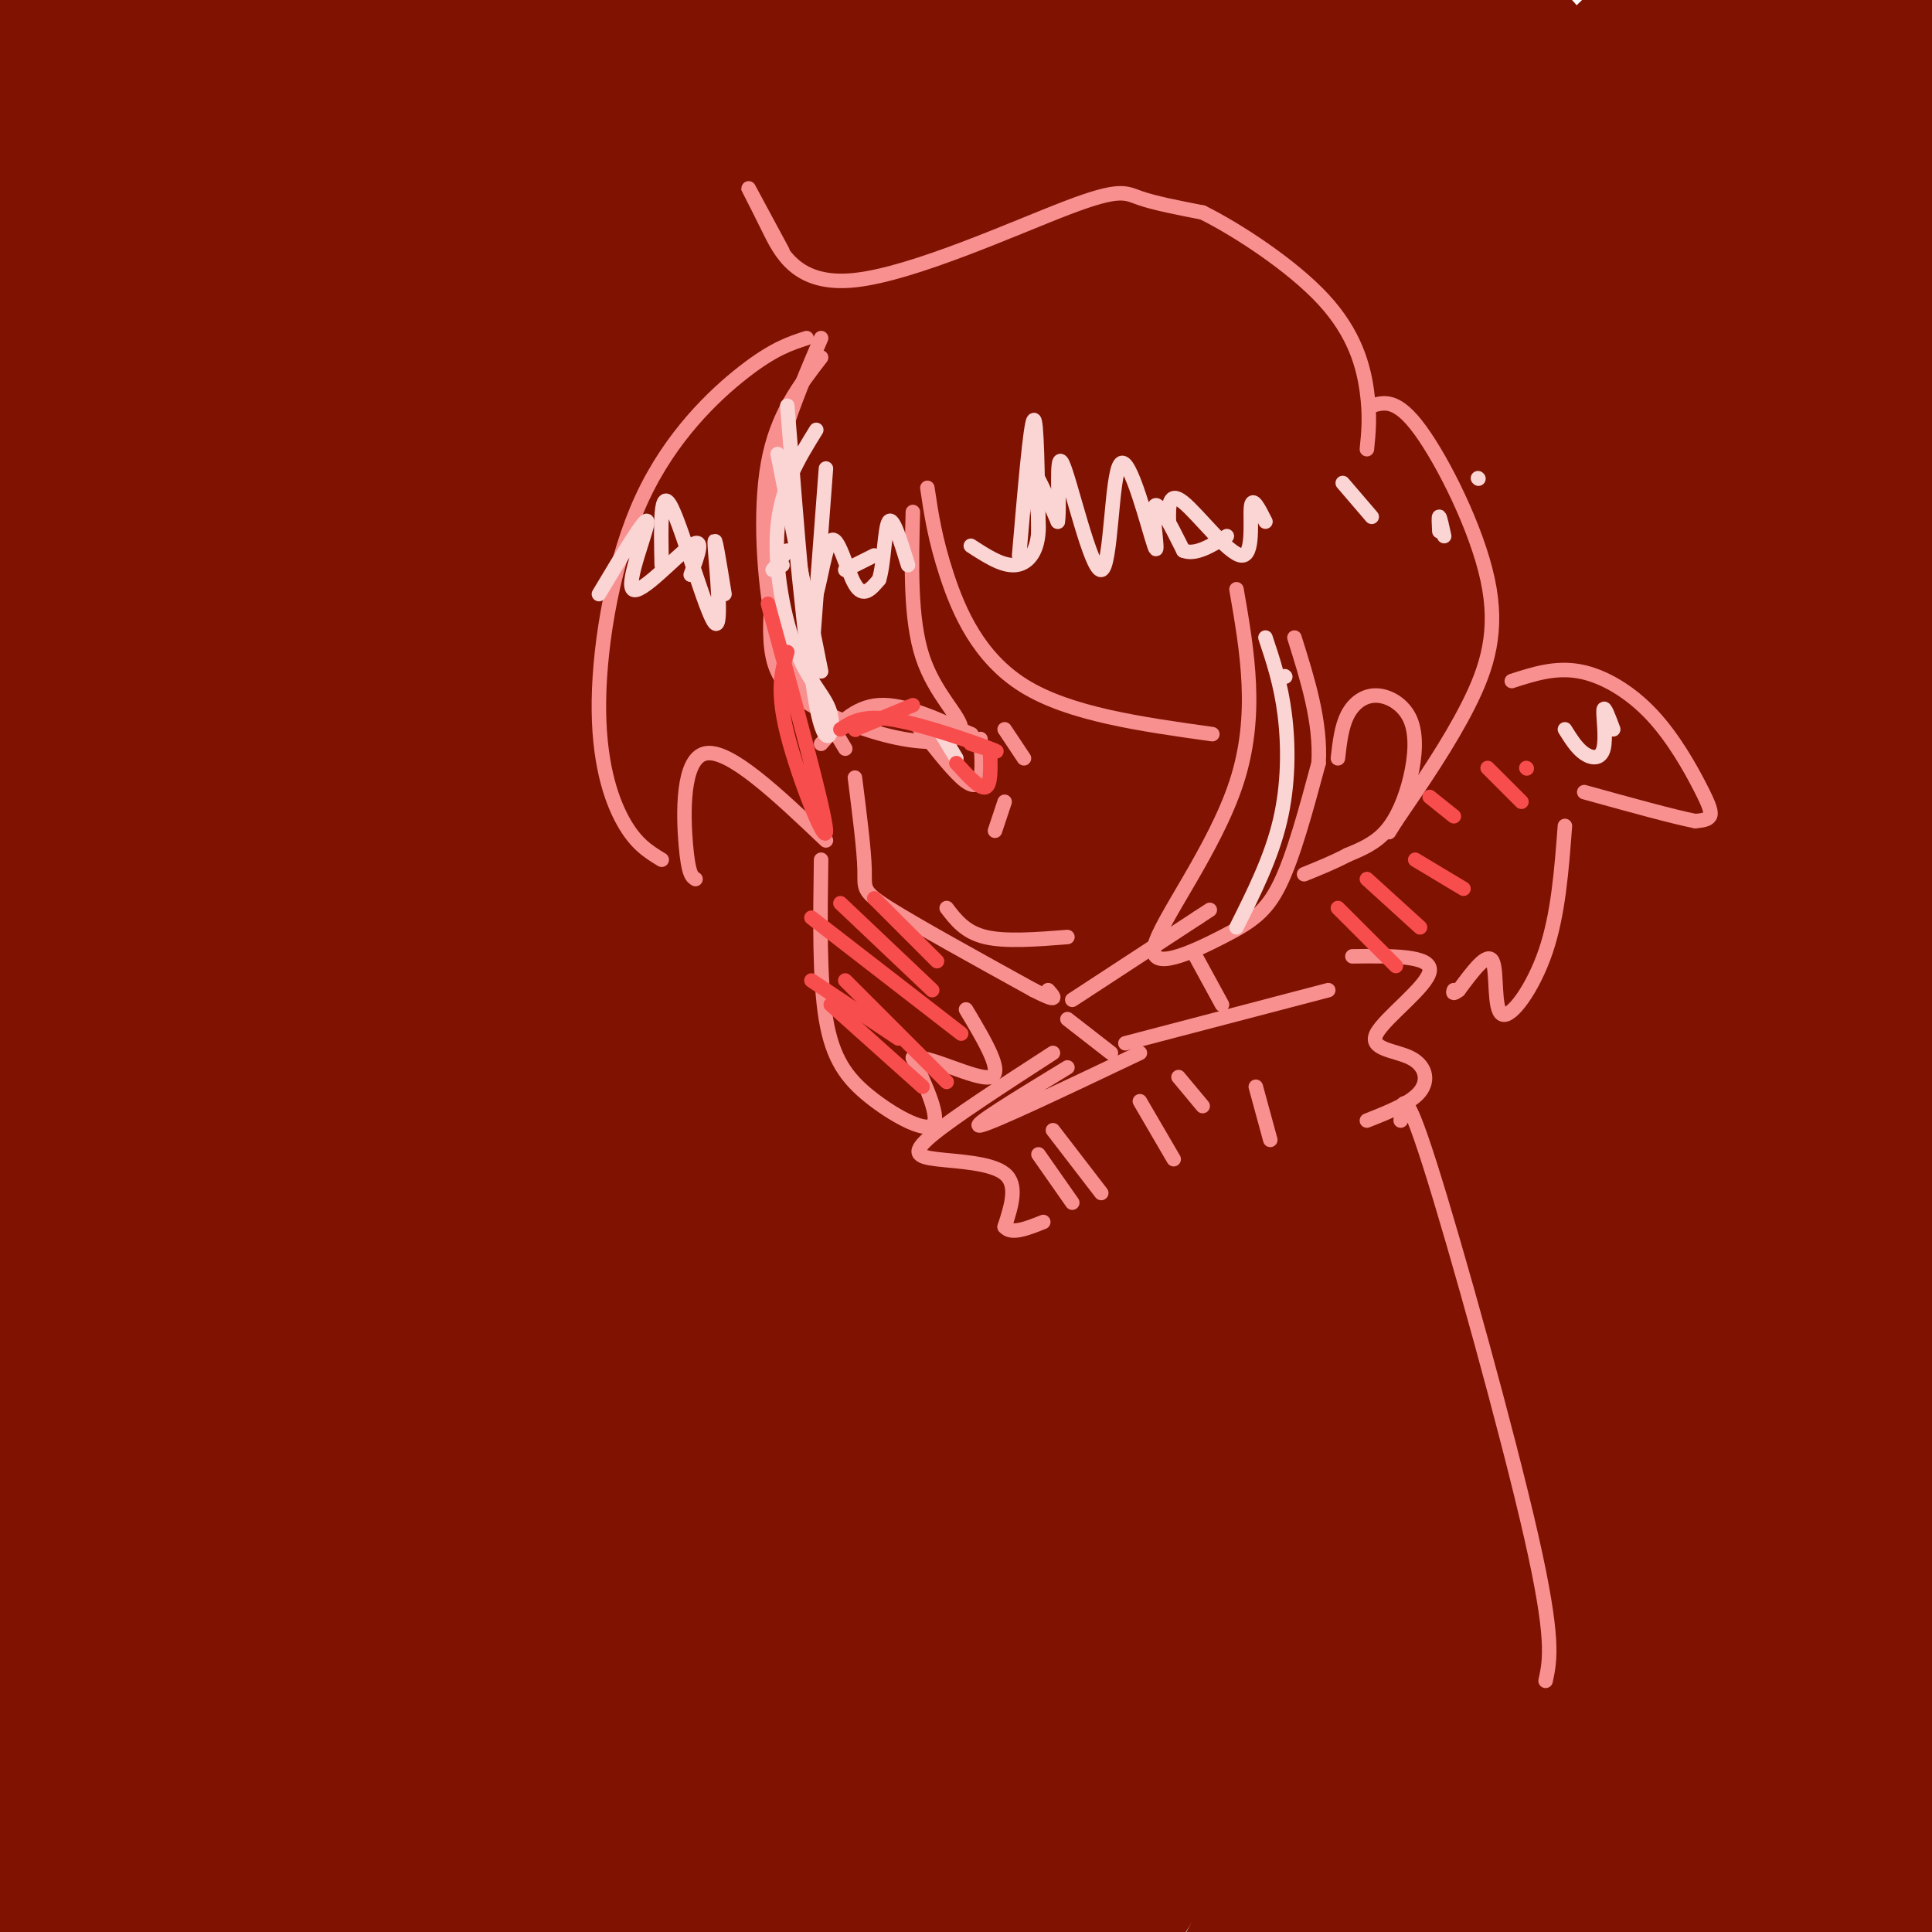 <svg viewBox='0 0 400 400' version='1.1' xmlns='http://www.w3.org/2000/svg' xmlns:xlink='http://www.w3.org/1999/xlink'><g fill='none' stroke='rgb(127,18,1)' stroke-width='28' stroke-linecap='round' stroke-linejoin='round'><path d='M147,118c-19.647,26.515 -39.295,53.030 -59,88c-19.705,34.970 -39.468,78.395 -57,126c-17.532,47.605 -32.833,99.389 -10,35c22.833,-64.389 83.801,-244.951 88,-282c4.199,-37.049 -48.372,69.415 -76,129c-27.628,59.585 -30.314,72.293 -33,85'/><path d='M0,299c22.436,-53.676 95.028,-230.366 98,-258c2.972,-27.634 -63.674,93.788 -97,163c-33.326,69.212 -33.330,86.214 -11,39c22.330,-47.214 66.996,-158.645 77,-198c10.004,-39.355 -14.653,-6.634 -41,34c-26.347,40.634 -54.385,89.181 -54,87c0.385,-2.181 29.192,-55.091 58,-108'/><path d='M30,58c-7.554,-0.851 -55.439,51.023 -54,36c1.439,-15.023 52.200,-96.943 57,-112c4.800,-15.057 -36.363,36.748 -56,62c-19.637,25.252 -17.748,23.953 1,-3c18.748,-26.953 54.357,-79.558 59,-92c4.643,-12.442 -21.678,15.279 -48,43'/><path d='M-11,-8c14.442,-17.833 74.545,-83.915 71,-57c-3.545,26.915 -70.740,146.828 -81,176c-10.260,29.172 36.414,-32.396 68,-75c31.586,-42.604 48.085,-66.244 45,-66c-3.085,0.244 -25.754,24.373 -54,68c-28.246,43.627 -62.070,106.750 -52,97c10.070,-9.750 64.035,-92.375 118,-175'/><path d='M104,-40c-2.708,8.087 -68.479,115.805 -95,163c-26.521,47.195 -13.793,33.866 -18,44c-4.207,10.134 -25.350,43.730 14,-6c39.350,-49.730 139.191,-182.788 154,-202c14.809,-19.212 -55.416,75.421 -96,138c-40.584,62.579 -51.527,93.106 -60,115c-8.473,21.894 -14.477,35.157 -12,38c2.477,2.843 13.436,-4.735 53,-59c39.564,-54.265 107.733,-155.219 124,-182c16.267,-26.781 -19.366,20.609 -55,68'/><path d='M113,77c-31.905,52.414 -84.166,149.451 -109,200c-24.834,50.549 -22.241,54.612 -9,41c13.241,-13.612 37.129,-44.898 63,-83c25.871,-38.102 53.726,-83.021 92,-132c38.274,-48.979 86.968,-102.017 82,-92c-4.968,10.017 -63.598,83.091 -114,174c-50.402,90.909 -92.576,199.655 -112,255c-19.424,55.345 -16.099,57.289 -8,38c8.099,-19.289 20.971,-59.809 44,-108c23.029,-48.191 56.214,-104.051 83,-141c26.786,-36.949 47.173,-54.986 53,-62c5.827,-7.014 -2.907,-3.004 -23,21c-20.093,24.004 -51.547,68.002 -83,112'/><path d='M72,300c-32.324,50.830 -71.635,121.906 -83,137c-11.365,15.094 5.216,-25.796 39,-83c33.784,-57.204 84.773,-130.724 94,-146c9.227,-15.276 -23.306,27.692 -47,62c-23.694,34.308 -38.550,59.954 -53,87c-14.450,27.046 -28.496,55.490 -16,35c12.496,-20.490 51.533,-89.913 71,-125c19.467,-35.087 19.365,-35.836 6,-22c-13.365,13.836 -39.993,42.257 -59,68c-19.007,25.743 -30.394,48.807 -37,63c-6.606,14.193 -8.432,19.513 3,0c11.432,-19.513 36.124,-63.861 56,-97c19.876,-33.139 34.938,-55.070 50,-77'/><path d='M96,202c-4.538,3.792 -40.882,51.770 -70,98c-29.118,46.230 -51.009,90.710 -48,82c3.009,-8.710 30.919,-70.612 57,-120c26.081,-49.388 50.333,-86.262 66,-111c15.667,-24.738 22.750,-37.342 9,-24c-13.750,13.342 -48.331,52.628 -82,105c-33.669,52.372 -66.425,117.829 -60,107c6.425,-10.829 52.031,-97.945 90,-159c37.969,-61.055 68.301,-96.048 79,-110c10.699,-13.952 1.765,-6.863 -22,24c-23.765,30.863 -62.360,85.502 -89,129c-26.640,43.498 -41.326,75.857 -42,79c-0.674,3.143 12.663,-22.928 26,-49'/><path d='M10,253c38.074,-63.180 120.258,-196.628 150,-249c29.742,-52.372 7.042,-23.666 -24,8c-31.042,31.666 -70.426,66.293 -98,96c-27.574,29.707 -43.339,54.493 -50,63c-6.661,8.507 -4.220,0.733 13,-27c17.220,-27.733 49.218,-75.425 82,-118c32.782,-42.575 66.349,-80.032 78,-94c11.651,-13.968 1.386,-4.446 -20,19c-21.386,23.446 -53.894,60.817 -89,106c-35.106,45.183 -72.810,98.179 -52,72c20.810,-26.179 100.135,-131.532 139,-180c38.865,-48.468 37.271,-40.049 30,-31c-7.271,9.049 -20.220,18.728 -47,51c-26.780,32.272 -67.390,87.136 -108,142'/><path d='M14,111c-26.694,36.787 -39.431,57.753 -15,30c24.431,-27.753 86.028,-104.226 138,-166c51.972,-61.774 94.320,-108.851 65,-58c-29.320,50.851 -130.308,199.629 -184,285c-53.692,85.371 -60.087,107.334 -27,60c33.087,-47.334 105.656,-163.965 149,-227c43.344,-63.035 57.461,-72.475 68,-84c10.539,-11.525 17.498,-25.135 -10,8c-27.498,33.135 -89.453,113.016 -134,179c-44.547,65.984 -71.686,118.073 -53,97c18.686,-21.073 83.196,-115.306 131,-177c47.804,-61.694 78.902,-90.847 110,-120'/><path d='M252,-62c0.463,-0.393 -53.380,58.625 -97,114c-43.620,55.375 -77.017,107.108 -97,140c-19.983,32.892 -26.550,46.943 -15,30c11.550,-16.943 41.219,-64.880 92,-129c50.781,-64.120 122.675,-144.423 133,-158c10.325,-13.577 -40.918,39.570 -82,91c-41.082,51.430 -72.004,101.141 -93,137c-20.996,35.859 -32.067,57.866 -25,51c7.067,-6.866 32.273,-42.605 67,-87c34.727,-44.395 78.977,-97.446 118,-138c39.023,-40.554 72.821,-68.613 77,-71c4.179,-2.387 -21.259,20.896 -62,68c-40.741,47.104 -96.783,118.030 -133,170c-36.217,51.970 -52.608,84.985 -69,118'/><path d='M66,274c-14.239,18.998 -15.337,7.493 46,-70c61.337,-77.493 185.110,-220.976 204,-247c18.890,-26.024 -67.105,65.409 -136,159c-68.895,93.591 -120.692,189.341 -114,183c6.692,-6.341 71.874,-114.771 143,-204c71.126,-89.229 148.196,-159.255 141,-148c-7.196,11.255 -98.656,103.792 -163,185c-64.344,81.208 -101.570,151.089 -127,200c-25.430,48.911 -39.064,76.852 -28,55c11.064,-21.852 46.825,-93.499 90,-161c43.175,-67.501 93.764,-130.858 134,-176c40.236,-45.142 70.118,-72.071 100,-99'/><path d='M356,-49c17.640,-25.294 11.739,-39.029 -57,55c-68.739,94.029 -200.317,295.823 -257,389c-56.683,93.177 -38.473,77.739 -23,48c15.473,-29.739 28.208,-73.777 72,-146c43.792,-72.223 118.640,-172.629 163,-226c44.360,-53.371 58.232,-59.707 61,-61c2.768,-1.293 -5.567,2.458 -46,54c-40.433,51.542 -112.963,150.876 -164,233c-51.037,82.124 -80.579,147.038 -65,124c15.579,-23.038 76.279,-134.027 125,-209c48.721,-74.973 85.461,-113.931 119,-148c33.539,-34.069 63.876,-63.249 62,-62c-1.876,1.249 -35.965,32.928 -76,82c-40.035,49.072 -86.018,115.536 -132,182'/><path d='M138,266c-42.257,69.066 -81.900,150.731 -72,136c9.900,-14.731 69.341,-125.859 118,-203c48.659,-77.141 86.534,-120.294 129,-163c42.466,-42.706 89.523,-84.965 96,-88c6.477,-3.035 -27.626,33.155 -67,74c-39.374,40.845 -84.019,86.344 -140,176c-55.981,89.656 -123.297,223.470 -127,230c-3.703,6.530 56.207,-114.224 102,-192c45.793,-77.776 77.469,-112.575 122,-160c44.531,-47.425 101.915,-107.475 88,-89c-13.915,18.475 -99.131,115.474 -157,195c-57.869,79.526 -88.391,141.579 -106,179c-17.609,37.421 -22.304,50.211 -27,63'/><path d='M97,424c26.802,-44.616 107.306,-187.656 180,-287c72.694,-99.344 137.578,-154.992 142,-158c4.422,-3.008 -51.616,46.626 -115,131c-63.384,84.374 -134.112,203.489 -170,268c-35.888,64.511 -36.936,74.416 -34,69c2.936,-5.416 9.857,-26.155 42,-84c32.143,-57.845 89.510,-152.796 155,-234c65.490,-81.204 139.105,-148.659 134,-137c-5.105,11.659 -88.929,102.434 -149,181c-60.071,78.566 -96.390,144.925 -124,197c-27.610,52.075 -46.510,89.866 -46,85c0.510,-4.866 20.432,-52.390 50,-106c29.568,-53.610 68.784,-113.305 108,-173'/><path d='M270,176c51.217,-65.497 125.259,-142.740 121,-132c-4.259,10.740 -86.820,109.462 -145,196c-58.180,86.538 -91.981,160.892 -93,167c-1.019,6.108 30.743,-56.032 59,-107c28.257,-50.968 53.008,-90.765 94,-141c40.992,-50.235 98.225,-110.907 103,-115c4.775,-4.093 -42.906,48.392 -96,120c-53.094,71.608 -111.600,162.337 -143,215c-31.400,52.663 -35.695,67.260 -29,58c6.695,-9.260 24.379,-42.378 51,-85c26.621,-42.622 62.177,-94.749 95,-137c32.823,-42.251 62.911,-74.625 93,-107'/><path d='M380,108c-13.036,22.253 -92.126,131.386 -145,214c-52.874,82.614 -79.533,138.711 -72,128c7.533,-10.711 49.260,-88.229 100,-162c50.740,-73.771 110.495,-143.796 144,-181c33.505,-37.204 40.759,-41.586 40,-40c-0.759,1.586 -9.531,9.140 -47,57c-37.469,47.860 -103.634,136.026 -151,210c-47.366,73.974 -75.933,133.756 -65,117c10.933,-16.756 61.367,-110.050 118,-190c56.633,-79.950 119.467,-146.557 128,-155c8.533,-8.443 -37.233,41.279 -83,91'/><path d='M347,197c-51.053,75.485 -137.186,218.698 -140,226c-2.814,7.302 77.690,-121.306 140,-205c62.310,-83.694 106.424,-122.474 102,-116c-4.424,6.474 -57.387,58.201 -106,121c-48.613,62.799 -92.877,136.670 -114,173c-21.123,36.330 -19.106,35.119 -11,22c8.106,-13.119 22.299,-38.147 59,-89c36.701,-50.853 95.909,-127.530 142,-182c46.091,-54.470 79.066,-86.734 53,-53c-26.066,33.734 -111.172,133.467 -158,194c-46.828,60.533 -55.380,81.867 -57,87c-1.620,5.133 3.690,-5.933 9,-17'/><path d='M266,358c52.123,-64.276 177.932,-216.466 198,-241c20.068,-24.534 -65.604,78.589 -125,162c-59.396,83.411 -92.515,147.110 -91,149c1.515,1.890 37.663,-58.029 72,-106c34.337,-47.971 66.861,-83.994 92,-111c25.139,-27.006 42.893,-44.995 36,-38c-6.893,6.995 -38.433,38.972 -72,81c-33.567,42.028 -69.161,94.105 -94,134c-24.839,39.895 -38.924,67.607 -34,62c4.924,-5.607 28.856,-44.534 58,-85c29.144,-40.466 63.500,-82.472 89,-113c25.500,-30.528 42.143,-49.580 37,-40c-5.143,9.580 -32.071,47.790 -59,86'/><path d='M373,298c-35.353,54.963 -94.234,149.372 -107,166c-12.766,16.628 20.584,-44.525 58,-99c37.416,-54.475 78.898,-102.273 100,-126c21.102,-23.727 21.826,-23.382 9,-6c-12.826,17.382 -39.201,51.801 -70,99c-30.799,47.199 -66.023,107.178 -66,111c0.023,3.822 35.294,-48.514 74,-102c38.706,-53.486 80.847,-108.122 65,-79c-15.847,29.122 -89.681,142.002 -113,176c-23.319,33.998 3.876,-10.885 29,-48c25.124,-37.115 48.178,-66.461 63,-84c14.822,-17.539 21.411,-23.269 28,-29'/><path d='M443,277c-22.742,35.409 -93.599,138.432 -91,141c2.599,2.568 78.652,-95.319 83,-97c4.348,-1.681 -63.009,92.845 -70,107c-6.991,14.155 46.384,-52.062 69,-79c22.616,-26.938 14.474,-14.599 -2,12c-16.474,26.599 -41.278,67.457 -39,70c2.278,2.543 31.639,-33.228 61,-69'/><path d='M454,362c10.167,-11.500 5.083,-5.750 0,0'/><path d='M367,135c28.958,-51.493 57.916,-102.986 47,-95c-10.916,7.986 -61.707,75.452 -50,74c11.707,-1.452 85.911,-71.822 91,-69c5.089,2.822 -58.938,78.837 -72,100c-13.062,21.163 24.839,-12.525 50,-35c25.161,-22.475 37.580,-33.738 50,-45'/><path d='M483,65c8.333,-7.500 4.167,-3.750 0,0'/></g>
<g fill='none' stroke='rgb(249,144,144)' stroke-width='3' stroke-linecap='round' stroke-linejoin='round'><path d='M170,70c-5.689,13.311 -11.378,26.622 -11,41c0.378,14.378 6.822,29.822 8,33c1.178,3.178 -2.911,-5.911 -7,-15'/><path d='M160,129c-1.800,-8.689 -2.800,-22.911 -1,-33c1.800,-10.089 6.400,-16.044 11,-22'/><path d='M172,150c0.000,0.000 3.000,5.000 3,5'/><path d='M177,161c0.956,7.511 1.911,15.022 2,19c0.089,3.978 -0.689,4.422 5,8c5.689,3.578 17.844,10.289 30,17'/><path d='M214,205c5.500,2.833 4.250,1.417 3,0'/><path d='M222,207c0.000,0.000 26.000,-17.000 26,-17'/><path d='M248,190c4.333,-2.833 2.167,-1.417 0,0'/><path d='M277,157c0.371,-3.275 0.742,-6.550 2,-9c1.258,-2.450 3.403,-4.074 6,-4c2.597,0.074 5.644,1.844 7,5c1.356,3.156 1.019,7.696 0,12c-1.019,4.304 -2.720,8.373 -5,11c-2.280,2.627 -5.140,3.814 -8,5'/><path d='M279,177c-2.833,1.500 -5.917,2.750 -9,4'/><path d='M170,154c3.417,-3.833 6.833,-7.667 12,-8c5.167,-0.333 12.083,2.833 19,6'/><path d='M201,152c1.167,0.333 -5.417,-1.833 -12,-4'/><path d='M189,149c3.778,4.889 7.556,9.778 10,12c2.444,2.222 3.556,1.778 4,0c0.444,-1.778 0.222,-4.889 0,-8'/><path d='M208,151c0.000,0.000 4.000,6.000 4,6'/><path d='M208,166c0.000,0.000 -2.000,6.000 -2,6'/><path d='M196,188c1.917,2.500 3.833,5.000 8,6c4.167,1.000 10.583,0.500 17,0'/><path d='M221,211c0.000,0.000 9.000,7.000 9,7'/><path d='M236,218c-15.250,7.250 -30.500,14.500 -33,15c-2.500,0.500 7.750,-5.750 18,-12'/><path d='M218,218c-10.262,6.643 -20.524,13.286 -25,17c-4.476,3.714 -3.167,4.500 1,5c4.167,0.500 11.190,0.714 14,3c2.810,2.286 1.405,6.643 0,11'/><path d='M208,254c1.333,1.667 4.667,0.333 8,-1'/><path d='M215,239c0.000,0.000 7.000,10.000 7,10'/><path d='M218,234c0.000,0.000 10.000,13.000 10,13'/><path d='M236,228c0.000,0.000 7.000,12.000 7,12'/><path d='M244,223c0.000,0.000 5.000,6.000 5,6'/><path d='M233,216c0.000,0.000 42.000,-11.000 42,-11'/><path d='M280,198c8.187,-0.099 16.373,-0.198 16,3c-0.373,3.198 -9.306,9.692 -11,13c-1.694,3.308 3.852,3.429 7,5c3.148,1.571 3.900,4.592 2,7c-1.900,2.408 -6.450,4.204 -11,6'/><path d='M260,225c0.000,0.000 3.000,11.000 3,11'/><path d='M247,197c0.000,0.000 6.000,11.000 6,11'/><path d='M256,122c2.266,13.043 4.533,26.086 0,40c-4.533,13.914 -15.864,28.699 -17,34c-1.136,5.301 7.925,1.120 14,-2c6.075,-3.120 9.164,-5.177 12,-11c2.836,-5.823 5.418,-15.411 8,-25'/><path d='M273,158c0.500,-8.500 -2.250,-17.250 -5,-26'/><path d='M251,152c-14.778,-2.067 -29.556,-4.133 -39,-10c-9.444,-5.867 -13.556,-15.533 -16,-23c-2.444,-7.467 -3.222,-12.733 -4,-18'/><path d='M167,70c-3.416,1.100 -6.833,2.201 -13,7c-6.167,4.799 -15.086,13.297 -21,26c-5.914,12.703 -8.823,29.612 -9,42c-0.177,12.388 2.378,20.254 5,25c2.622,4.746 5.311,6.373 8,8'/><path d='M144,182c-0.733,-0.444 -1.467,-0.889 -2,-7c-0.533,-6.111 -0.867,-17.889 4,-19c4.867,-1.111 14.933,8.444 25,18'/><path d='M170,178c-0.185,12.399 -0.369,24.798 1,33c1.369,8.202 4.292,12.208 9,16c4.708,3.792 11.202,7.369 13,6c1.798,-1.369 -1.101,-7.685 -4,-14'/><path d='M189,219c3.156,-0.667 13.044,4.667 16,4c2.956,-0.667 -1.022,-7.333 -5,-14'/><path d='M189,106c-0.288,11.083 -0.575,22.167 2,30c2.575,7.833 8.013,12.417 8,15c-0.013,2.583 -5.478,3.167 -12,2c-6.522,-1.167 -14.102,-4.083 -19,-7c-4.898,-2.917 -7.114,-5.833 -8,-10c-0.886,-4.167 -0.443,-9.583 0,-15'/><path d='M160,121c0.000,-2.500 0.000,-1.250 0,0'/><path d='M162,52c-3.196,-5.950 -6.392,-11.901 -7,-13c-0.608,-1.099 1.373,2.653 4,8c2.627,5.347 5.900,12.289 18,11c12.100,-1.289 33.027,-10.809 44,-15c10.973,-4.191 11.992,-3.055 15,-2c3.008,1.055 8.004,2.027 13,3'/><path d='M249,44c7.131,3.548 18.458,10.917 25,18c6.542,7.083 8.298,13.881 9,19c0.702,5.119 0.351,8.560 0,12'/><path d='M284,84c2.613,-0.762 5.226,-1.524 10,5c4.774,6.524 11.708,20.333 14,31c2.292,10.667 -0.060,18.190 -4,26c-3.940,7.810 -9.470,15.905 -15,24'/><path d='M289,170c-2.500,4.000 -1.250,2.000 0,0'/><path d='M313,141c4.501,-1.456 9.002,-2.912 14,-2c4.998,0.912 10.494,4.193 15,9c4.506,4.807 8.021,11.140 10,15c1.979,3.860 2.423,5.246 2,6c-0.423,0.754 -1.711,0.877 -3,1'/><path d='M351,170c-4.333,-0.833 -13.667,-3.417 -23,-6'/><path d='M324,171c-0.690,9.155 -1.381,18.310 -4,26c-2.619,7.690 -7.167,13.917 -9,13c-1.833,-0.917 -0.952,-8.976 -2,-11c-1.048,-2.024 -4.024,1.988 -7,6'/><path d='M302,205c-1.333,1.000 -1.167,0.500 -1,0'/></g>
<g fill='none' stroke='rgb(251,212,212)' stroke-width='3' stroke-linecap='round' stroke-linejoin='round'><path d='M124,123c4.923,-8.226 9.845,-16.452 10,-15c0.155,1.452 -4.458,12.583 -3,14c1.458,1.417 8.988,-6.881 12,-9c3.012,-2.119 1.506,1.940 0,6'/><path d='M160,118c0.000,0.000 2.000,-1.000 2,-1'/><path d='M163,114c0.000,0.000 -3.000,4.000 -3,4'/><path d='M163,84c2.029,25.759 4.057,51.518 6,62c1.943,10.482 3.799,5.686 3,2c-0.799,-3.686 -4.254,-6.262 -7,-13c-2.746,-6.738 -4.785,-17.640 -4,-26c0.785,-8.360 4.392,-14.180 8,-20'/><path d='M175,118c0.000,0.000 6.000,-3.000 6,-3'/><path d='M211,115c1.167,-13.583 2.333,-27.167 3,-28c0.667,-0.833 0.833,11.083 1,23'/><path d='M242,108c-0.048,-3.250 -0.095,-6.500 3,-4c3.095,2.500 9.333,10.750 12,11c2.667,0.250 1.762,-7.500 2,-10c0.238,-2.500 1.619,0.250 3,3'/><path d='M278,100c0.000,0.000 6.000,7.000 6,7'/><path d='M299,111c-0.417,-1.917 -0.833,-3.833 -1,-4c-0.167,-0.167 -0.083,1.417 0,3'/><path d='M306,99c0.000,0.000 0.100,0.100 0.1,0.1'/><path d='M195,152c0.000,0.000 3.000,5.000 3,5'/><path d='M266,140c0.000,0.000 0.100,0.100 0.1,0.1'/><path d='M262,132c1.600,4.800 3.200,9.600 4,16c0.800,6.400 0.800,14.400 -1,22c-1.800,7.600 -5.400,14.800 -9,22'/><path d='M334,151c-0.940,-2.536 -1.881,-5.071 -2,-4c-0.119,1.071 0.583,5.750 0,8c-0.583,2.250 -2.452,2.071 -4,1c-1.548,-1.071 -2.774,-3.036 -4,-5'/></g>
<g fill='none' stroke='rgb(248,77,77)' stroke-width='3' stroke-linecap='round' stroke-linejoin='round'><path d='M205,156c0.083,3.333 0.167,6.667 -1,7c-1.167,0.333 -3.583,-2.333 -6,-5'/><path d='M174,151c2.333,-1.533 4.667,-3.067 11,-2c6.333,1.067 16.667,4.733 20,6c3.333,1.267 -0.333,0.133 -4,-1'/><path d='M177,151c0.000,0.000 0.100,0.100 0.1,0.1'/><path d='M177,151c0.000,0.000 12.000,-5.000 12,-5'/><path d='M159,125c5.956,21.689 11.911,43.378 12,47c0.089,3.622 -5.689,-10.822 -8,-20c-2.311,-9.178 -1.156,-13.089 0,-17'/><path d='M175,203c0.000,0.000 21.000,21.000 21,21'/><path d='M172,208c0.000,0.000 19.000,17.000 19,17'/><path d='M168,203c0.000,0.000 18.000,12.000 18,12'/><path d='M168,190c0.000,0.000 31.000,24.000 31,24'/><path d='M174,187c0.000,0.000 19.000,18.000 19,18'/><path d='M181,186c0.000,0.000 13.000,13.000 13,13'/><path d='M277,188c0.000,0.000 12.000,12.000 12,12'/><path d='M283,182c0.000,0.000 11.000,10.000 11,10'/><path d='M293,178c0.000,0.000 10.000,6.000 10,6'/><path d='M296,165c0.000,0.000 5.000,4.000 5,4'/><path d='M308,159c0.000,0.000 7.000,7.000 7,7'/><path d='M316,159c0.000,0.000 0.100,0.100 0.1,0.1'/></g>
<g fill='none' stroke='rgb(249,144,144)' stroke-width='3' stroke-linecap='round' stroke-linejoin='round'><path d='M290,232c0.267,-4.089 0.533,-8.178 6,9c5.467,17.178 16.133,55.622 21,77c4.867,21.378 3.933,25.689 3,30'/></g>
<g fill='none' stroke='rgb(251,212,212)' stroke-width='3' stroke-linecap='round' stroke-linejoin='round'><path d='M168,137c0.000,0.000 3.000,-40.000 3,-40'/><path d='M161,94c0.000,0.000 9.000,45.000 9,45'/><path d='M167,134c-1.096,-10.166 -2.191,-20.332 -2,-20c0.191,0.332 1.670,11.161 3,11c1.330,-0.161 2.512,-11.313 4,-13c1.488,-1.687 3.282,6.089 5,9c1.718,2.911 3.359,0.955 5,-1'/><path d='M182,120c1.044,-3.222 1.156,-10.778 2,-12c0.844,-1.222 2.422,3.889 4,9'/><path d='M150,123c-1.101,-6.821 -2.202,-13.643 -2,-10c0.202,3.643 1.708,17.750 0,16c-1.708,-1.750 -6.631,-19.357 -9,-24c-2.369,-4.643 -2.185,3.679 -2,12'/><path d='M201,113c3.179,2.065 6.357,4.131 9,4c2.643,-0.131 4.750,-2.458 5,-7c0.250,-4.542 -1.357,-11.298 -1,-12c0.357,-0.702 2.679,4.649 5,10'/><path d='M219,108c0.548,-2.949 -0.583,-15.322 1,-12c1.583,3.322 5.880,22.338 8,22c2.120,-0.338 2.063,-20.029 4,-22c1.937,-1.971 5.868,13.777 7,17c1.132,3.223 -0.534,-6.079 0,-8c0.534,-1.921 3.267,3.540 6,9'/><path d='M245,114c2.500,1.000 5.750,-1.000 9,-3'/></g>
</svg>